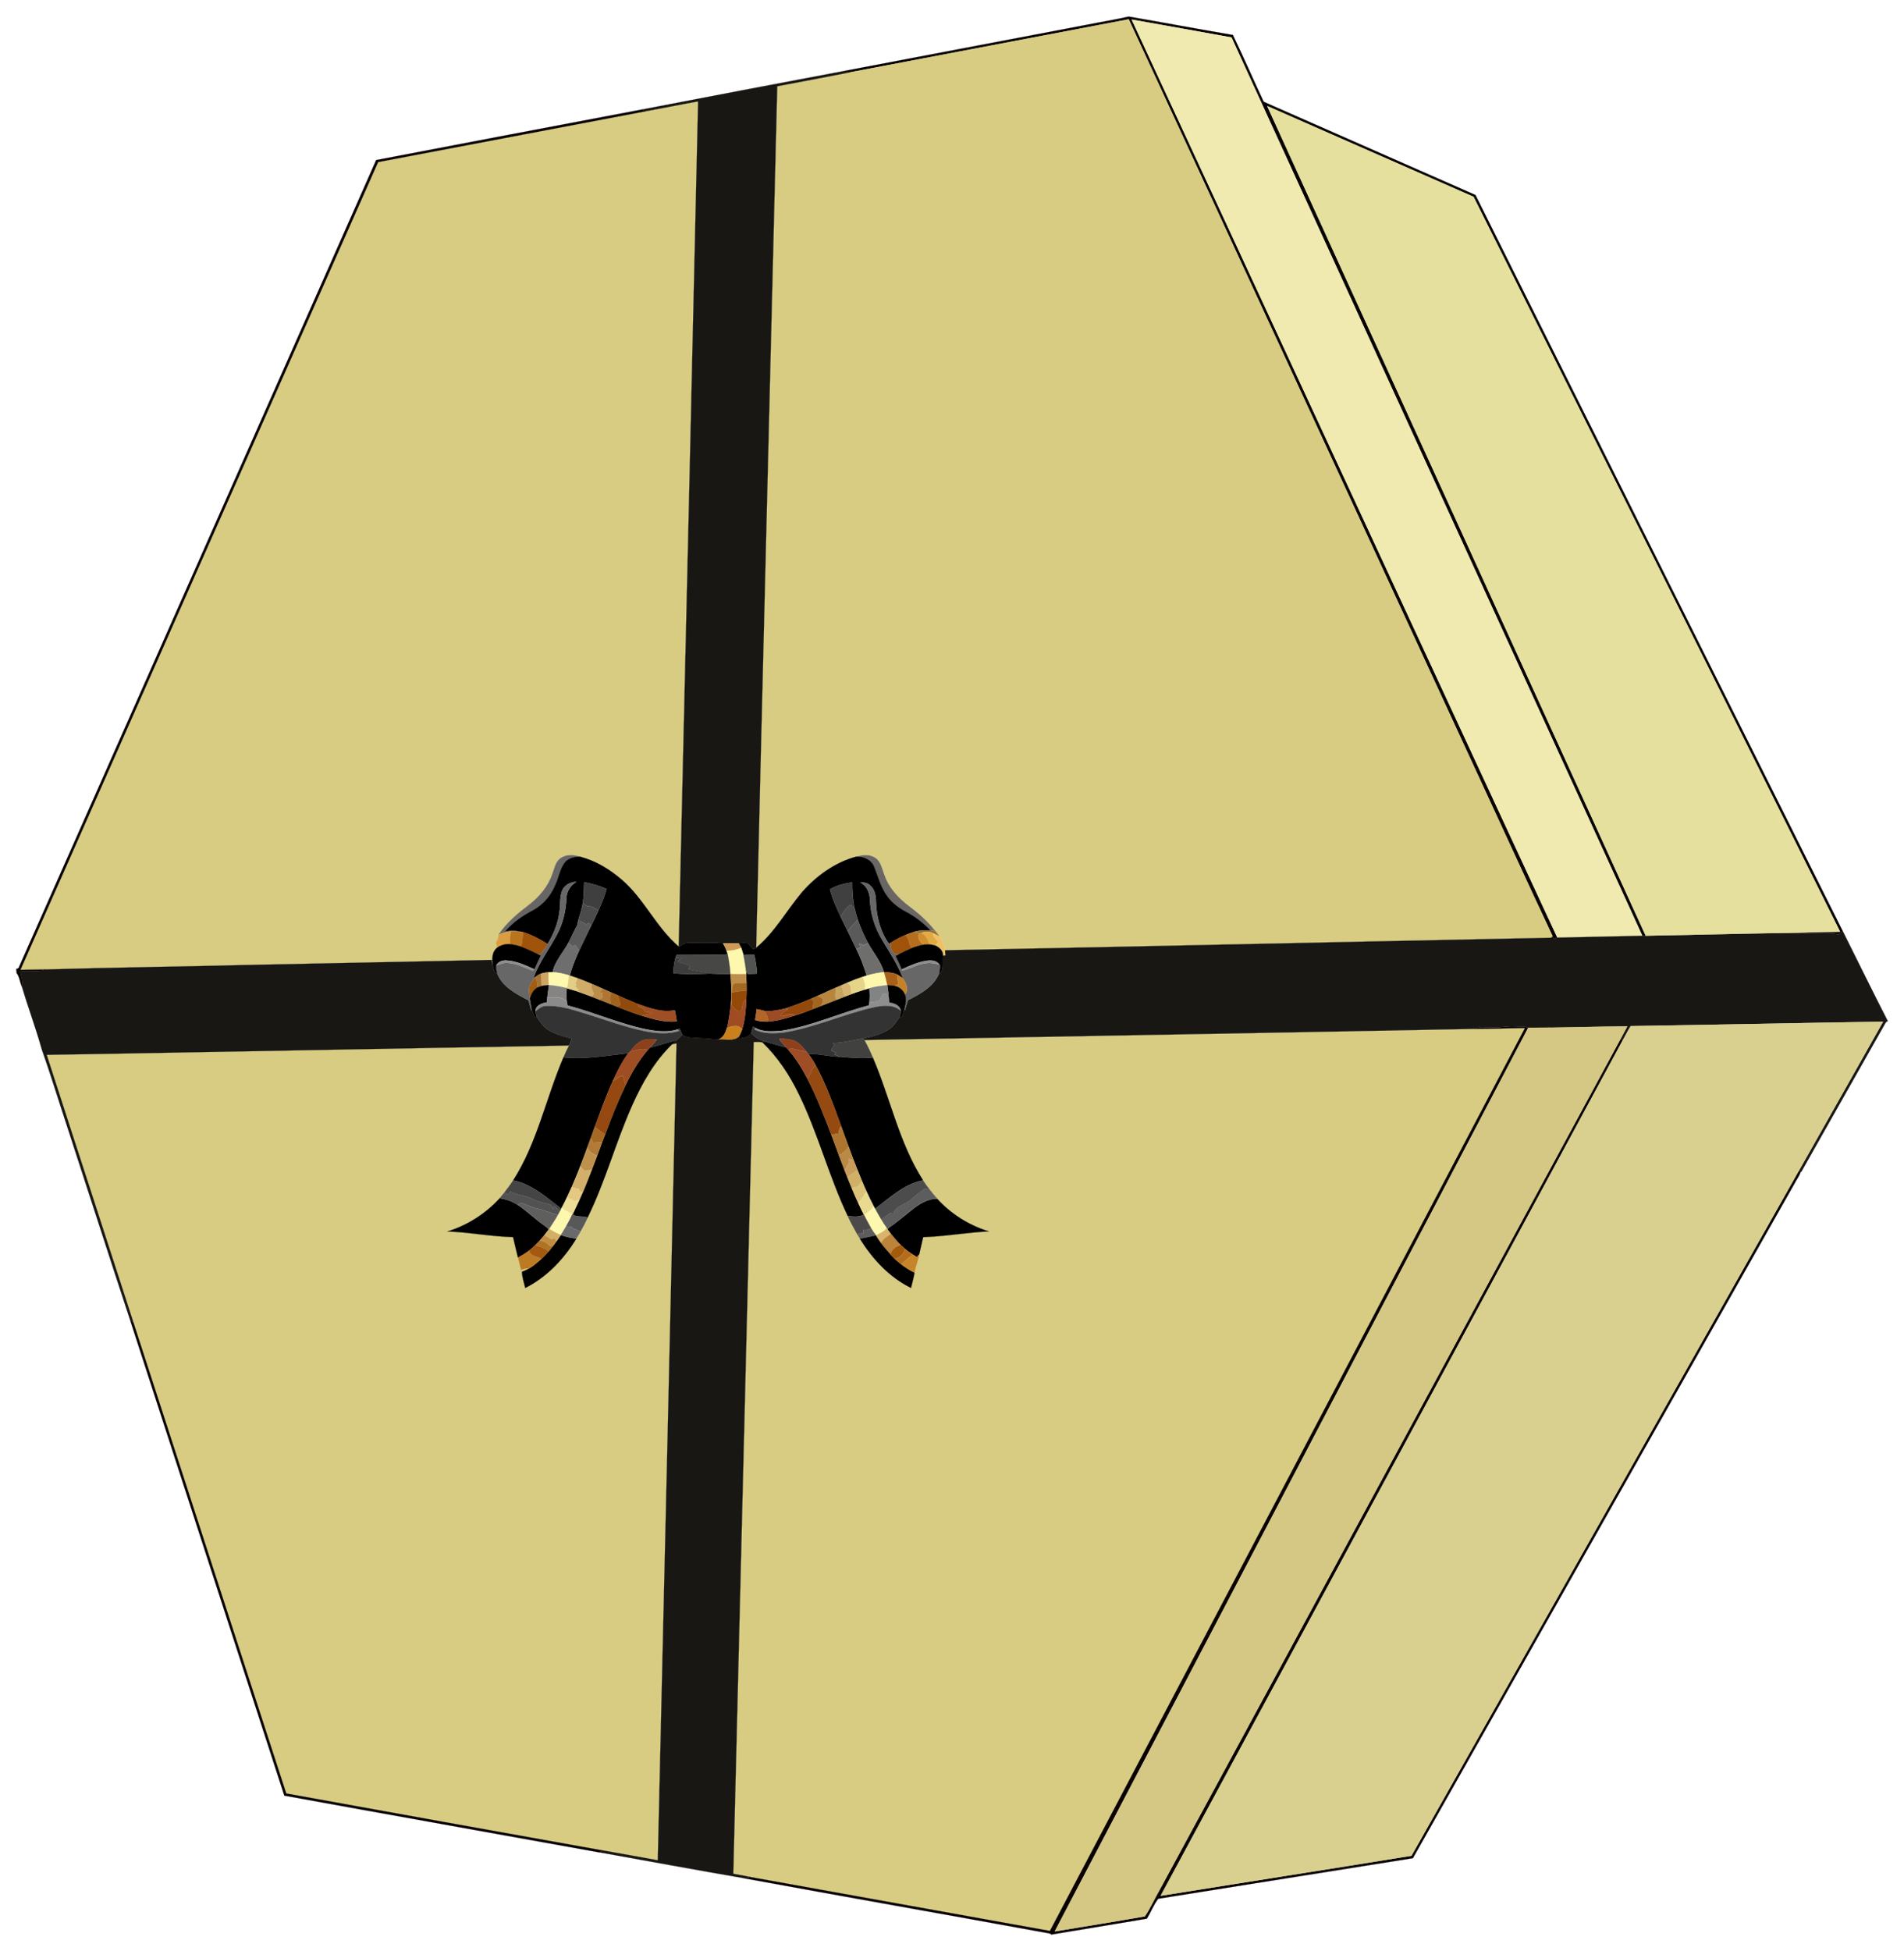 <?xml version='1.0' encoding='utf-8'?>
<svg xmlns="http://www.w3.org/2000/svg" enable-background="new 387.615 393.977 1290.939 1322.518" version="1.1" viewBox="387.615 393.977 1290.939 1322.518">
<g stroke-width=".094">
	<path d="m1125.4 410.6c9.15-1.83 18.38-3.29 27.48-5.38 23.56 4.03 47.05 8.5 70.63 12.46 7.09 14.65 13.56 29.62 20.47 44.36 0.38 1.29 1.93 1.43 2.96 2.04 47.03 20.66 94.04 41.39 141.06 62.07 83.03 166.3 165.89 332.69 249 498.95-0.92 0.76-1.83 1.53-2.71 2.31-8.81-1.89-17.88 0.38-26.67-1.21 9.19-0.27 18.39-0.54 27.6-0.66-82.76-166.1-165.63-332.14-248.54-498.17-46.67-20.43-93.25-41.07-139.91-61.53 85.51 187.48 171.11 374.92 256.64 562.39-0.57 0.01-1.7 0.04-2.27 0.06-92.8-203-185.75-405.92-278.53-608.93-22.54-4.15-45.13-8.07-67.7-12.13 96.18 207.45 192.45 414.85 288.62 622.3-0.7 0.28-1.38 0.58-2.03 0.91-0.44-0.66-0.85-1.31-1.23-1.94-17.02-36.04-33.5-72.36-50.29-108.51-79.06-170.96-157.93-342.01-237.08-512.92-63.29 12.05-126.58 24.08-189.87 36.11-1.16-0.35-2.3-0.69-3.44-1.02 55.26-10.54 110.54-21.02 165.81-31.56z" fill="#070100" stroke="#070100"/>
	<path d="m963.04 443.18c63.29-12.03 126.58-24.06 189.87-36.11 79.15 170.91 158.02 341.96 237.08 512.92 16.79 36.15 33.27 72.47 50.29 108.51-0.39 0.99-1.15 1.38-2.27 1.15-136.57 2.72-273.13 5.81-409.69 8.46-0.1-1.27 0.05-2.59-0.75-3.64-1.28-1.86-1.35-4.42-3.13-5.9-1.05-1.27-2-2.57-3-3.85-5.01-6.36-11.1-11.77-17.58-16.59-7.07-5.3-13.38-12.06-16.41-20.5-1.85-4.29-2.41-9.83-6.79-12.41-3.87-2.4-8.59-1.61-12.74-0.54-14.44 3.93-27.02 13.13-36.78 24.31-10.33 12.4-18.28 26.91-30.81 37.38 4.57-194.64 9.57-389.28 14.27-583.93 16.15-3.04 32.31-6.06 48.44-9.26z" fill="#D8CC82" stroke="#D8CC82"/>
	<path d="m826.13 469.25c11.62-2.08 23.18-4.48 34.81-6.53-4.36 190.95-8.64 381.91-13.16 572.85-15.32-13.09-23.47-32.46-38.81-45.52-8.1-6.93-17.51-12.64-27.87-15.37-4.37-1.22-9.51-1.86-13.4 0.99-3.64 2.52-4.2 7.25-5.73 11.08-2.83 8.03-8.43 14.77-15.04 20.01-7.9 6-15.84 12.4-21.29 20.82-0.3 1.95-0.74 3.87-1.86 5.55 0.34 1.03 0.69 2.07 1.05 3.12-4.04 3.12-3.76 8.6-2.96 13.12-0.39-1.57-0.72-3.17-1.02-4.74-52.97 1.05-105.92 2.29-158.89 3.28-47.87 1.2-95.78 1.81-143.64 3.18-5.62 0.19-11.24 0.12-16.85 0.27 80.85-182.5 161.59-365.05 242.52-547.52 60.73-11.45 121.42-23.09 182.14-34.59z" fill="#D8CC82" stroke="#D8CC82"/>
	<path d="m973.69 1099c137.96-2.46 275.93-4.86 413.89-7.56 11.34-0.01 22.68-0.49 34.03-0.59-107.3 204.03-214.75 407.99-322.1 612.01-67.75-12.2-135.49-24.38-203.24-36.55-3.82-0.8-7.66-1.45-11.48-2.17 4.62-187.91 9.27-375.83 13.86-563.74 1.94-0.12 3.91-0.11 5.86 0.18 10.41 10.04 18.51 22.24 24.76 35.24 13.05 26.67 20.36 55.7 33.12 82.49 1.87 4.25 4.22 8.26 6.43 12.34 0.57 0.98 1.17 1.97 1.8 2.96 8.51 13.79 19.99 26.19 34.69 33.4 0.86-3.44 1.76-6.87 2.41-10.35 0.64-4.23 2.58-8.13 3.09-12.37 0.82-3.93 1.86-7.81 2.71-11.73 14.93-0.44 29.66-3.21 44.58-3.89-13.37-4.1-25.65-11.73-35.05-22.1-2.02-2.27-3.9-4.64-5.75-7.03-1.36-1.76-2.62-3.57-3.82-5.41-16.33-25.51-22.2-55.73-34.06-83.26-1.68-4.07-3.6-8.03-5.73-11.87z" fill="#D8CC82" stroke="#D8CC82"/>
	<path d="m843.3 1101.8c0.75-0.15 2.25-0.44 3-0.58-4.15 184.57-8.39 369.14-12.68 553.71-12.41-2.24-24.81-4.53-37.23-6.69-71.57-12.84-143.15-25.64-214.69-38.64-34.53-106.53-69.18-213.02-103.71-319.55-19.47-60.39-39.23-120.68-58.69-181.07 118.03-1.99 236.05-4.35 354.08-6.31-1.39 2.59-2.64 5.27-3.75 8.01-11.85 27.58-17.73 57.85-34.11 83.38-1.89 2.81-3.86 5.56-5.96 8.22-1.02 1.28-2.06 2.56-3.12 3.83-9.63 10.48-21.98 18.4-35.6 22.54 14.93 0.49 29.67 3.48 44.62 3.82 1.13 4.64 2.15 9.31 3.33 13.95 0.7 2.77 1.41 5.54 2.1 8.33 1.77-0.58 3.59-1.1 5.48-1.02-1.54 0.92-3.19 1.65-4.87 2.26 0.06 3.76 1.4 7.35 2.24 10.99 14.64-7.35 26.24-19.64 34.68-33.51 0.91-1.48 1.8-2.96 2.65-4.46 1.75-3.21 3.6-6.36 4.98-9.75 12.05-24.52 19.07-51.12 30.2-76.03 6.73-15.11 15.08-29.84 27.05-41.43z" fill="#D8CC82" stroke="#D8CC82"/>
	<path d="m1154.9 407.23c22.57 4.06 45.16 7.98 67.7 12.13 92.78 203.01 185.73 405.93 278.53 608.93-19.2 0.47-38.41 0.75-57.61 1.24-96.17-207.45-192.44-414.85-288.62-622.3z" fill="#F0EAB0" stroke="#F0EAB0"/>
	<path d="m822.7 468.24c45.6-8.83 91.25-17.47 136.9-26.08 1.14 0.33 2.28 0.67 3.44 1.02-16.13 3.2-32.29 6.22-48.44 9.26-4.7 194.65-9.7 389.29-14.27 583.93-0.71 0.33-1.41 0.67-2.1 1.01-1.18-1.37-2.27-2.8-3.62-3.98-2-0.59-4.11-0.06-6.14-0.04-3.55 0-7.1 0.01-10.64-0.01-7.97-0.63-15.97-0.49-23.94-0.21-2.3-0.08-4.07 1.53-5.98 2.54l-0.13-0.11c4.52-190.94 8.8-381.9 13.16-572.85-11.63 2.05-23.19 4.45-34.81 6.53-1.15-0.35-2.3-0.69-3.43-1.01z" fill="#181713" stroke="#181713"/>
	<path d="m1634.3 1027.4c0.88-0.78 1.79-1.55 2.71-2.31 10.18 20.34 20.19 40.76 30.55 61.02-1.58 0.55-2.04 2.27-2.85 3.54-18.6 32.9-37.22 65.8-55.84 98.69l-0.36-0.06-1.44-0.33c19.05-33.84 38.3-67.58 57.33-101.44-57.05 0.89-114.1 2.12-171.15 3-1.84 2.99-3.41 6.14-5.14 9.2-0.53 0.05-1.59 0.15-2.12 0.2 1.63-3.09 3.29-6.17 4.95-9.24-22.39 0.16-44.78 1.03-67.16 0.97-2.57-1.36-5.49-0.73-8.24-0.99-5.56-0.53-11.04 1.15-16.6 0.64-3.78 0.26-7.96-1-11.36 1.09-137.96 2.7-275.93 5.1-413.89 7.56-0.21-0.28-0.62-0.85-0.83-1.13 6.14-1.26 12.44-2.76 17.72-6.29 2.99-1.98 4.77-5.17 6.83-8 2.98 0.18 2.4-3.72 3.43-5.61l0.24 0.94c0.74-2.3 1.41-4.61 2.11-6.91 8.53-4.33 17.92-9.32 21.39-18.88l0.83 0.81c2.27-3.68 1.08-8.21 1.53-12.29l1.59-0.08c-0.05-0.85-0.16-2.55-0.21-3.4 136.56-2.65 273.12-5.74 409.69-8.46 1.12 0.23 1.88-0.16 2.27-1.15 0.38 0.63 0.79 1.28 1.23 1.94 0.65-0.33 1.33-0.63 2.03-0.91 19.2-0.49 38.41-0.77 57.61-1.24 0.57-0.02 1.7-0.05 2.27-0.06 34.73-0.6 69.47-1.61 104.21-2.03 8.79 1.59 17.86-0.68 26.67 1.21z" fill="#181713" stroke="#181713"/>
	<path d="m561.96 1047.9c52.97-0.99 105.92-2.23 158.89-3.28 0.3 1.57 0.63 3.17 1.02 4.74 0.59 1.32 0.54 4.61 2.72 4.03 3.51 9.53 13.04 14.31 21.47 18.71 0.56 2.31 1.12 4.62 1.77 6.92l0.28-1.16c0.77 2.03 1.11 4.31 2.5 6.06l0.86-0.8c2.22 3.18 4.26 6.72 7.65 8.81 4.91 3.18 10.68 4.45 16.2 6.1-0.57 1.57-1.17 3.15-1.94 4.65-118.03 1.96-236.05 4.32-354.08 6.31 19.46 60.39 39.22 120.68 58.69 181.07-0.46-0.07-1.37-0.22-1.82-0.29-14.58-44.19-28.77-88.52-43.21-132.77-5.73-17.3-11.02-34.77-17.09-51.94-3.97-14.31-9.27-28.26-13.43-42.49 1.06-3.48-0.56-6.83-1.16-10.22 5.64-1.16 11.57 0.84 17.04-1.27 47.86-1.37 95.77-1.98 143.64-3.18z" fill="#181713" stroke="#181713"/>
	<path d="m888.93 1097.9c2.93-0.54 6.35-0.86 8-3.72 2.47 2.86 5.74 4.76 9.37 5.77-0.45 0.14-1.34 0.41-1.79 0.55-1.95-0.29-3.92-0.3-5.86-0.18-4.59 187.91-9.24 375.83-13.86 563.74 3.82 0.72 7.66 1.37 11.48 2.17-1.43 0.24-2.85 0.54-4.25 0.84-32.79-5.63-65.55-11.71-98.31-17.58 0.67-0.32 2.01-0.95 2.68-1.26 12.42 2.16 24.82 4.45 37.23 6.69 4.29-184.57 8.53-369.14 12.68-553.71-0.75 0.14-2.25 0.43-3 0.58 0.99-0.94 2-1.85 3.02-2.75 1.33-1.17 2.59-2.41 3.85-3.64 3.21 2.17 7.21 1.87 10.91 2.18 4.61 0.14 9.19 0.77 13.8 0.9 4.6-0.6 10.51 1.62 13.97-2.35 0.02 0.44 0.06 1.32 0.08 1.77z" fill="#181713" stroke="#181713"/>
	<path d="m1246.8 465.84c46.66 20.46 93.24 41.1 139.91 61.53 82.91 166.03 165.78 332.07 248.54 498.17-9.21 0.12-18.41 0.39-27.6 0.66-34.74 0.42-69.48 1.43-104.21 2.03-85.53-187.47-171.13-374.91-256.64-562.39z" fill="#E5E09E" stroke="#E5E09E"/>
	<path d="m642.67 502.48c60-11.49 120.01-22.91 180.03-34.24 1.13 0.32 2.28 0.66 3.43 1.01-60.72 11.5-121.41 23.14-182.14 34.59-80.93 182.47-161.67 365.02-242.52 547.52 5.61-0.15 11.23-0.08 16.85-0.27-5.47 2.11-11.4 0.11-17.04 1.27 0.6 3.39 2.22 6.74 1.16 10.22-1.43-2.94-1.52-6.56-3.61-9.11 0.04-0.93-0.05-1.82-0.23-2.69 1.18-0.13 1.91-0.8 2.19-2.01 80.59-182.11 161.3-364.17 241.88-546.29z" fill="#080100" stroke="#080100"/>
	<path d="m1398.9 1090.3c5.56 0.51 11.04-1.17 16.6-0.64 2.75 0.26 5.67-0.37 8.24 0.99-107.06 204.14-214.01 408.34-321.02 612.51 20.36-3.37 40.76-6.61 61.07-10.19 3.85-5.65 6.6-12.06 10.06-17.98 104.03-192.03 208.1-384.03 312.1-576.07 0.53-0.05 1.59-0.15 2.12-0.2-104.5 193.43-209.05 386.84-313.51 580.28 56.68-9.08 113.39-17.93 170.05-27.13 87.39-154.68 175.01-309.23 262.42-463.91l1.44 0.33c-0.77 2.83-2.9 5.34-4.21 8.05-86.22 152.39-172.45 304.77-258.68 457.15-57.56 9.15-115.12 18.28-172.67 27.49-3.1 4.07-5.04 9.08-7.7 13.52-21.56 3.64-43.14 7.13-64.7 10.75-0.28-0.18-0.85-0.54-1.13-0.71-69.11-12.6-138.3-24.79-207.4-37.44 1.4-0.3 2.82-0.6 4.25-0.84 67.75 12.17 135.49 24.35 203.24 36.55 107.35-204.02 214.8-407.98 322.1-612.01-11.35 0.1-22.69 0.58-34.03 0.59 3.4-2.09 7.58-0.83 11.36-1.09z" fill="#080100" stroke="#080100"/>
	<path d="m476.17 1289.8c0.45 0.07 1.36 0.22 1.82 0.29 34.53 106.53 69.18 213.02 103.71 319.55 71.54 13 143.12 25.8 214.69 38.64-0.67 0.31-2.01 0.94-2.68 1.26-71.1-12.88-142.25-25.47-213.32-38.45-34.67-107.12-69.58-214.16-104.22-321.29z" fill="#080100" stroke="#080100"/>
	<path d="m767.7 975.67c3.89-2.85 9.03-2.21 13.4-0.99-4.04-0.16-8.54 0.93-10.96 4.45-3.06 4.43-3.74 9.98-6.1 14.77-2.94 7.17-8.21 13.36-15.05 17.06-7.03 3.64-13.63 8.25-18.85 14.25 4.06-0.73 8.23-0.58 12.2 0.59-2.76-0.34-5.52-0.57-8.29-0.54-2.92 0.26-5.77 1.05-8.41 2.32 5.45-8.42 13.39-14.82 21.29-20.82 6.61-5.24 12.21-11.98 15.04-20.01 1.53-3.83 2.09-8.56 5.73-11.08z" fill="#686665" stroke="#686665"/>
	<path d="m967.92 974.68c4.15-1.07 8.87-1.86 12.74 0.54 4.38 2.58 4.94 8.12 6.79 12.41 3.03 8.44 9.34 15.2 16.41 20.5 6.48 4.82 12.57 10.23 17.58 16.59-0.7 0.03-2.1 0.07-2.8 0.09-4.68-4.9-10.02-9.23-16.02-12.42-5.12-2.64-9.95-6.1-13.33-10.82-4.45-5.91-6.24-13.2-8.92-19.96-1.91-4.94-7.39-7.37-12.45-6.93z" fill="#696663" stroke="#696663"/>
	<path d="m770.14 979.13c2.42-3.52 6.92-4.61 10.96-4.45 10.36 2.73 19.77 8.44 27.87 15.37 15.34 13.06 23.49 32.43 38.81 45.52l0.13 0.11c1.91-1.01 3.68-2.62 5.98-2.54 7.97-0.28 15.97-0.42 23.94 0.21 0.93 1.6 1.81 3.27 2.44 5.05 0.16 0.49 0.49 1.48 0.65 1.97-1.4 1.14-3.32 0.67-4.96 0.82-9.9-0.03-19.81 0.07-29.71 0.13-0.18 0.55-0.55 1.66-0.73 2.21-0.93 3.34-1.21 6.8-1.41 10.26 8.38 0.57 16.81 0.44 25.21 0.09 4.5 0.33 9.02 0.18 13.54 0.28 0.67 6.81 0.81 13.66 0.35 20.49-0.78 5.4-1.25 10.86-2.71 16.14-0.93 3.08-2.41 6.44-5.62 7.72-4.61-0.13-9.19-0.76-13.8-0.9-3.7-0.31-7.7-0.01-10.91-2.18-0.56-1.42-1.12-2.81-1.67-4.19-0.32 0.1-0.95 0.29-1.26 0.39-6.99 2.38-14.59 1.33-21.68-0.02-18.15-3.79-35.19-11.41-53.08-16.12-0.14-0.61-0.42-1.83-0.56-2.44-0.3-3.07-0.21-6.14-0.08-9.2 2.02 0.56 4.05 1.14 6.08 1.75 3.68 1.34 7.41 2.53 11.06 3.98 1.65 0.65 3.29 1.3 4.96 1.97 2.57 1.04 5.17 2.03 7.77 3.04 1.47 0.57 2.94 1.19 4.42 1.82 5.6 2.14 11.19 4.37 16.94 6.14 7.56 2.29 15.41 4.62 23.41 3.79-0.37-2.56-0.81-5.08-1.33-7.59-8.67 1.78-17.24-1.44-25.29-4.3-4.48-1.94-9.04-3.71-13.44-5.82-1.46-0.66-2.93-1.29-4.39-1.9-1.94-0.85-3.86-1.72-5.78-2.57-2.49-1.12-4.96-2.26-7.48-3.29-3.2-1.3-6.35-2.68-9.6-3.81-1.76-0.61-3.51-1.2-5.26-1.76 1.55-5.87 3.86-11.5 6.38-17.01 2.83-5.72 5.41-11.56 8.33-17.23 1.7-3.23 3.16-6.59 4.72-9.89 2.16-4.76 4.23-9.6 5.52-14.67-4.89-2.06-9.96-3.72-15.21-4.51-0.25 4.63-0.06 9.3-0.93 13.89-0.5 4.13-2.01 8.03-3.07 12.03-0.32 1.23-0.43 2.54-0.87 3.75-2.29 3.56-3.68 7.58-5.72 11.27-3.54 6.72-9.17 12.41-10.78 20.06-0.68 0.01-2.02 0.04-2.7 0.06-1.81 0.06-3.59 0.41-5.31 0.96-1.33 0.52-2.51 1.31-3.64 2.17l-1.28 0.53c3.87-10.53 10.68-19.56 15.97-29.36 4.03-7.56 5.97-16.04 6.35-24.56 0.12-4.65 2.77-8.73 6.73-11.05-3.99 0.05-8.06 2.13-9.66 5.93-1.76 4.57-1 9.59-1.82 14.35-0.9 7.82-4 15.19-8.04 21.88-5.17-3.35-10.68-6.2-16.54-8.1-3.97-1.17-8.14-1.32-12.2-0.59 5.22-6 11.82-10.61 18.85-14.25 6.84-3.7 12.11-9.89 15.05-17.06 2.36-4.79 3.04-10.34 6.1-14.77z" stroke="#000"/>
	<path d="m931.14 998.99c9.76-11.18 22.34-20.38 36.78-24.31 5.06-0.44 10.54 1.99 12.45 6.93 2.68 6.76 4.47 14.05 8.92 19.96 3.38 4.72 8.21 8.18 13.33 10.82 6 3.19 11.34 7.52 16.02 12.42-3.67 0-7.43-0.49-10.98 0.72-2.1 0.63-4.15 1.39-6.17 2.22-3.48 1.5-6.85 3.27-10.03 5.33-0.28 0.17-0.84 0.51-1.12 0.68-5.91-8.31-8.58-18.67-8.8-28.79-0.09-3.84-0.78-8.06-3.82-10.71-1.79-1.89-4.46-2.21-6.9-2.17 4.48 2.18 6.54 7.07 6.65 11.85 0.31 9.63 3.39 19 8.34 27.24 5.11 8.45 10.61 16.76 14.08 26.07-1.32-0.99-2.7-1.92-4.1-2.75-2.73-1.33-5.83-1.36-8.78-1.63-2.22-7.25-7.15-13.05-10.81-19.54-2.72-5.13-5.14-10.43-6.99-15.93-0.76-2.41-1.39-4.86-2.06-7.28-1.37-5.94-1.75-12.03-1.7-18.11-5.24 0.82-10.5 2.05-15.12 4.73 1.59 6.52 4.51 12.62 7.29 18.71 1.54 3.2 3.13 6.38 4.71 9.57 2 4.05 3.9 8.17 5.9 12.23 2.83 5.8 5.17 11.83 7 18.02-0.64 0.2-1.92 0.6-2.56 0.81-3.6 1.19-7.12 2.6-10.61 4.04-1.38 0.55-2.74 1.14-4.08 1.74-1.31 0.55-2.61 1.12-3.91 1.7-4.16 1.73-8.19 3.79-12.34 5.54-1.36 0.59-2.71 1.17-4.05 1.77-5.81 2.51-11.69 4.83-17.73 6.74-4.51 1.03-9.12 2-13.77 1.66-1.85-0.46-3.68-0.93-5.54-1.26-0.26 2.45-0.63 4.9-1.07 7.35 2.74 0.98 5.68 1.16 8.59 1.1 6.36-0.4 12.49-2.26 18.52-4.23 4.13-1.12 8.1-2.78 12.11-4.29 1.79-0.72 3.62-1.42 5.43-2.12 3.54-1.43 7.12-2.76 10.67-4.19 1.79-0.74 3.6-1.44 5.42-2.14 1.5-0.59 3.01-1.16 4.54-1.71 2.92-1.07 5.87-2.04 8.84-2.97 0.85-0.25 2.53-0.77 3.38-1.03 0.24 3.19 0.37 6.41 0.03 9.62-0.11 0.52-0.34 1.57-0.45 2.09-19.73 5.12-38.45 13.96-58.69 17.09-6.11 0.5-12.81 1.23-18.35-1.99-0.34-0.19-1.04-0.58-1.38-0.77-0.43 1.45-0.84 2.93-1.3 4.39-1.65 2.86-5.07 3.18-8 3.72-0.02-0.45-0.06-1.33-0.08-1.77 0.62-1.42 1.27-2.83 1.9-4.23 2.03-6.57 2.55-13.53 2.86-20.36 0.07-2.1 0.17-4.18 0.2-6.25 0-1.72-0.02-3.4-0.07-5.09-0.09-2.02-0.12-4.03-0.2-6.03-0.11-1.52-0.26-3.02-0.44-4.51 0.35 1.46 0.76 2.9 1.19 4.38 2.2 0.07 4.41 0.03 6.62-0.13-0.3-4.29-0.85-8.58-1.92-12.74-2.44-0.05-4.87 0.01-7.29 0.22-0.44-1.67-0.96-3.31-1.54-4.9-0.55-1.08-1.11-2.13-1.69-3.16 2.03-0.02 4.14-0.55 6.14 0.04 1.35 1.18 2.44 2.61 3.62 3.98 0.69-0.34 1.39-0.68 2.1-1.01 12.53-10.47 20.48-24.98 30.81-37.38z" stroke="#000"/>
	<path d="m769.63 1110.7c14.69 1.47 29.41-1.18 43.98-2.84-4.31 5.89-7.6 12.46-10.59 19.1-4.6 10.07-8.28 20.52-12.14 30.89-0.9 2.52-1.8 5.05-2.71 7.58-0.77 2.02-1.54 4.05-2.26 6.1-1.49 4.33-3.24 8.56-4.85 12.85-1.74 4.87-3.91 9.56-5.87 14.34-1 2.29-2.08 4.55-3.14 6.82-1.14 2.45-2.34 4.88-3.65 7.26l-0.26 0.48c-10.01-7.65-19.85-16.7-32.62-19.2 16.38-25.53 22.26-55.8 34.11-83.38z" stroke="#000"/>
	<path d="m935.6 1108.3c7.22-0.13 14.44 1.95 21.73 2.01 7.34 0.59 14.74 1.37 22.09 0.48 11.86 27.53 17.73 57.75 34.06 83.26-12.84 2.39-22.5 11.76-32.58 19.3-0.21-0.4-0.62-1.19-0.82-1.58-1.73-3.38-3.44-6.76-4.95-10.22-1.05-2.31-2.1-4.61-3.03-6.95-1.05-2.59-2.14-5.15-3.15-7.73-0.91-2.28-1.8-4.55-2.67-6.83-1.08-2.87-2.16-5.74-3.2-8.61-1.66-4.71-3.53-9.34-5.1-14.06-5.26-14.13-10.22-28.47-17.52-41.71-1.43-2.58-3.02-5.08-4.86-7.36z" stroke="#000"/>
	<path d="m690.84 1228.7c13.62-4.14 25.97-12.06 35.6-22.54 4.33 0.7 8.55 2.11 12.22 4.57 6.27 4.14 11.6 9.51 17.79 13.77 1.17 0.81 2.37 1.67 3.16 2.93-1.02 1.35-2.03 2.71-3.09 4.04-0.98 1.18-1.98 2.34-3 3.5-0.99 1.07-2.03 2.1-3.07 3.14-1.37 1.28-2.8 2.49-4.24 3.69-2.3 1.82-4.86 3.26-7.42 4.67-1.18-4.64-2.2-9.31-3.33-13.95-14.95-0.34-29.69-3.33-44.62-3.82z" stroke="#000"/>
	<path d="m1006 1214c4.9-3.9 10.57-7.59 17.08-7.44 9.4 10.37 21.68 18 35.05 22.1-14.92 0.68-29.65 3.45-44.58 3.89-0.85 3.92-1.89 7.8-2.71 11.73-0.59 0.54-1.1 1.17-1.52 1.86-0.6-0.39-1.8-1.17-2.4-1.56-2-1.24-3.95-2.57-5.71-4.12-0.99-0.84-1.95-1.68-2.88-2.52-2.48-2.29-4.5-5-6.65-7.56-0.53-0.71-1.6-2.14-2.13-2.85 0.08-0.27 0.25-0.82 0.34-1.09 5.62-3.82 10.79-8.23 16.11-12.44z" stroke="#000"/>
	<path d="m768.74 997.67c1.6-3.8 5.67-5.88 9.66-5.93-3.96 2.32-6.61 6.4-6.73 11.05-0.38 8.52-2.32 17-6.35 24.56-5.29 9.8-12.1 18.83-15.97 29.36l1.28-0.53-0.11 0.13c-1.47 2.06-3.06 4.1-4.01 6.47-0.62 2.57-0.06 5.23 0.42 7.79 0.31 2.44 0.67 4.87 1.18 7.3l-0.28 1.16c-0.65-2.3-1.21-4.61-1.77-6.92-8.43-4.4-17.96-9.18-21.47-18.71-0.51-1.65-0.72-3.35-0.49-5.04 2.61-0.6 5.05-2.2 7.83-1.73 6.03 0.4 11.44 3.28 17 5.39 0.26-0.26 0.78-0.78 1.04-1.03 1.41-3.05 2.69-6.15 4.2-9.14-0.73-0.43-1.46-0.84-2.18-1.23 0.52-0.01 1.57-0.05 2.09-0.07 1.88-2 3.46-4.26 4.8-6.65 4.04-6.69 7.14-14.06 8.04-21.88 0.82-4.76 0.06-9.78 1.82-14.35z" fill="#676767" stroke="#676767"/>
	<path d="m970.82 992.09c2.44-0.04 5.11 0.28 6.9 2.17 3.04 2.65 3.73 6.87 3.82 10.71 0.22 10.12 2.89 20.48 8.8 28.79 0.28-0.17 0.84-0.51 1.12-0.68-0.74 3.78 2.1 9.2 6.55 7.12-1.08 0.55-2.14 1.14-3.18 1.76 1.5 2.97 2.93 5.97 4.18 9.07l0.41 0.93c6.18-1.75 11.97-5.23 18.56-5.31 2.25 0.12 4.46 0.67 6.67 1.19l0.44 0.44c-0.04 1.6-0.26 3.19-0.51 4.79-3.47 9.56-12.86 14.55-21.39 18.88-0.7 2.3-1.37 4.61-2.11 6.91l-0.24-0.94c0.76-3.22 1.71-6.74 0.31-9.92 2.94-3.33 0.71-7.59-1.26-10.75-3.47-9.31-8.97-17.62-14.08-26.07-4.95-8.24-8.03-17.61-8.34-27.24-0.11-4.78-2.17-9.67-6.65-11.85z" fill="#676767" stroke="#676767"/>
	<path d="m783.65 991.99c5.25 0.79 10.32 2.45 15.21 4.51-1.29 5.07-3.36 9.91-5.52 14.67-2.02-1.07-3.83-2.91-6.23-2.87-1.89 0.23-3.1-1.36-4.39-2.42 0.87-4.59 0.68-9.26 0.93-13.89z" fill="#3F3F3F" stroke="#3F3F3F"/>
	<path d="m950.33 996.74c4.62-2.68 9.88-3.91 15.12-4.73-0.05 6.08 0.33 12.17 1.7 18.11-0.88-0.98-1.78-1.92-2.66-2.85-3.33 1.7-5.19 5-6.87 8.18-2.78-6.09-5.7-12.19-7.29-18.71z" fill="#404040" stroke="#404040"/>
	<path d="m782.72 1005.9c1.29 1.06 2.5 2.65 4.39 2.42 2.4-0.04 4.21 1.8 6.23 2.87-1.56 3.3-3.02 6.66-4.72 9.89-0.66-0.5-1.3-1-1.94-1.48-0.38 0.25-1.15 0.76-1.53 1.01-1.71-1.16-3.52-2.13-5.5-2.68 1.06-4 2.57-7.9 3.07-12.03z" fill="#4B4B4B" stroke="#4B4B4B"/>
	<path d="m957.62 1015.4c1.68-3.18 3.54-6.48 6.87-8.18 0.88 0.93 1.78 1.87 2.66 2.85 0.67 2.42 1.3 4.87 2.06 7.28-2.35 2.49-4.65 5.02-6.88 7.62-1.58-3.19-3.17-6.37-4.71-9.57z" fill="#4E4E4E" stroke="#4E4E4E"/>
	<path d="m779.65 1017.9c1.98 0.55 3.79 1.52 5.5 2.68 0.38-0.25 1.15-0.76 1.53-1.01 0.64 0.48 1.28 0.98 1.94 1.48-2.92 5.67-5.5 11.51-8.33 17.23-0.88-1.26-1.76-2.5-2.63-3.73-0.7 0.31-1.39 0.63-2.06 0.96-0.86-0.87-1.7-1.74-2.54-2.59 2.04-3.69 3.43-7.71 5.72-11.27 0.44-1.21 0.55-2.52 0.87-3.75z" fill="#5B5B5B" stroke="#5B5B5B"/>
	<path d="m962.33 1025c2.23-2.6 4.53-5.13 6.88-7.62 1.85 5.5 4.27 10.8 6.99 15.93-1.16 0.42-2.31 0.86-3.45 1.34-0.84-0.46-1.65-0.9-2.46-1.32 0.15 0.97 0.32 1.97 0.5 2.97-0.87 0.3-1.72 0.61-2.56 0.93-2-4.06-3.9-8.18-5.9-12.23z" fill="#5A5A5A" stroke="#5A5A5A"/>
	<path d="m1007.7 1025.5c3.55-1.21 7.31-0.72 10.98-0.72 0.7-0.02 2.1-0.06 2.8-0.09 1 1.28 1.95 2.58 3 3.85-1.38-0.63-2.76-1.35-4.09-2-2.57-1.17-5.41-1.51-7.96-0.13-0.48 0.03-1.45 0.11-1.93 0.14-0.96-0.35-1.89-0.7-2.8-1.05z" fill="#91713B" stroke="#91713B"/>
	<path d="m725.64 1027.6c2.64-1.27 5.49-2.06 8.41-2.32-0.52 2.87-0.7 5.79-0.72 8.72-3.03-0.3-5.98 0.66-8.5 2.27-0.36-1.05-0.71-2.09-1.05-3.12 1.12-1.68 1.56-3.6 1.86-5.55z" fill="#DA9E40" stroke="#DA9E40"/>
	<path d="m734.05 1025.3c2.77-0.03 5.53 0.2 8.29 0.54-0.27 3.32-0.69 6.64-1.18 9.94-2.53-0.91-5.19-1.39-7.83-1.76 0.02-2.93 0.2-5.85 0.72-8.72z" fill="#B9741E" stroke="#B9741E"/>
	<path d="m742.34 1025.8c5.86 1.9 11.37 4.75 16.54 8.1-1.34 2.39-2.92 4.65-4.8 6.65-0.52 0.02-1.57 0.06-2.09 0.07-3.55-1.77-7.16-3.4-10.83-4.88 0.49-3.3 0.91-6.62 1.18-9.94z" fill="#A0530B" stroke="#A0530B"/>
	<path d="m1001.5 1027.8c2.02-0.83 4.07-1.59 6.17-2.22 0.91 0.35 1.84 0.7 2.8 1.05-0.85 3.19 0.87 6.01 3.55 7.66-2.89 0.5-5.73 1.3-8.42 2.43-1.84-2.8-1.47-6.54-4.1-8.92z" fill="#B56E1E" stroke="#B56E1E"/>
	<path d="m1012.4 1026.4c2.55-1.38 5.39-1.04 7.96 0.13-0.27 2.53 2.02 4.05 3.46 5.78-0.62 0.85-1.23 1.7-1.83 2.58-1.51-0.49-3.06-0.78-4.62-0.91-0.21-3.16-2.18-6.11-4.97-7.58z" fill="#E3AA44" stroke="#E3AA44"/>
	<path d="m1010.5 1026.6c0.48-0.03 1.45-0.11 1.93-0.14 2.79 1.47 4.76 4.42 4.97 7.58-0.84 0.06-2.52 0.17-3.35 0.22-2.68-1.65-4.4-4.47-3.55-7.66z" fill="#CF8E2D" stroke="#CF8E2D"/>
	<path d="m1023.8 1032.4c-1.44-1.73-3.73-3.25-3.46-5.78 1.33 0.65 2.71 1.37 4.09 2 1.78 1.48 1.85 4.04 3.13 5.9 0.8 1.05 0.65 2.37 0.75 3.64 0.05 0.85 0.16 2.55 0.21 3.4l-1.59 0.08c0.19-3.14-2.42-5.38-4.96-6.66 0.6-0.88 1.21-1.73 1.83-2.58z" fill="#EDC165" stroke="#EDC165"/>
	<path d="m991.46 1033.1c3.18-2.06 6.55-3.83 10.03-5.33 2.63 2.38 2.26 6.12 4.1 8.92-2.58 1.06-5.08 2.3-7.58 3.53-4.45 2.08-7.29-3.34-6.55-7.12z" fill="#A0530A" stroke="#A0530A"/>
	<path d="m773.06 1032.9c0.84 0.85 1.68 1.72 2.54 2.59 0.67-0.33 1.36-0.65 2.06-0.96 0.87 1.23 1.75 2.47 2.63 3.73-2.52 5.51-4.83 11.14-6.38 17.01l-0.51-0.16c-3.62-1.09-7.34-1.93-11.12-2.15 1.61-7.65 7.24-13.34 10.78-20.06z" fill="#6D6E6D" stroke="#6D6E6D"/>
	<path d="m877.83 1033.4c3.54 0.02 7.09 0.01 10.64 0.01 0.58 1.03 1.14 2.08 1.69 3.16-3.15 1.23-6.49 2.09-9.89 1.88-0.63-1.78-1.51-3.45-2.44-5.05z" fill="#CF9B54" stroke="#CF9B54"/>
	<path d="m970.29 1033.4c0.81 0.42 1.62 0.86 2.46 1.32 1.14-0.48 2.29-0.92 3.45-1.34 3.66 6.49 8.59 12.29 10.81 19.54-3.99 0.49-7.95 1.18-11.78 2.4-1.83-6.19-4.17-12.22-7-18.02 0.84-0.32 1.69-0.63 2.56-0.93-0.18-1-0.35-2-0.5-2.97z" fill="#6E6F6D" stroke="#6E6F6D"/>
	<path d="m724.83 1036.2c2.52-1.61 5.47-2.57 8.5-2.27 2.64 0.37 5.3 0.85 7.83 1.76 3.67 1.48 7.28 3.11 10.83 4.88 0.72 0.39 1.45 0.8 2.18 1.23-1.51 2.99-2.79 6.09-4.2 9.14-6.05-2.69-12.24-5.61-18.95-5.99-2.72-0.22-5.61 0.82-6.92 3.36-0.23 1.69-0.02 3.39 0.49 5.04-2.18 0.58-2.13-2.71-2.72-4.03-0.8-4.52-1.08-10 2.96-13.12z" fill="#010000" stroke="#010000"/>
	<path d="m1005.6 1036.7c2.69-1.13 5.53-1.93 8.42-2.43 0.83-0.05 2.51-0.16 3.35-0.22 1.56 0.13 3.11 0.42 4.62 0.91 2.54 1.28 5.15 3.52 4.96 6.66-0.45 4.08 0.74 8.61-1.53 12.29l-0.83-0.81c0.25-1.6 0.47-3.19 0.51-4.79l-0.44-0.44c-1.97-2.83-5.68-3.19-8.8-2.67-5.92 0.9-11.44 3.38-16.84 5.86-1.25-3.1-2.68-6.1-4.18-9.07 1.04-0.62 2.1-1.21 3.18-1.76 2.5-1.23 5-2.47 7.58-3.53z" fill="#010000" stroke="#010000"/>
	<path d="m880.27 1038.4c3.4 0.21 6.74-0.65 9.89-1.88 0.58 1.59 1.1 3.23 1.54 4.9 0.57 2.73 0.95 5.5 1.4 8.27 0.18 1.49 0.33 2.99 0.44 4.51-3.56 0.07-7.13 0.09-10.68-0.04-0.31-4.64-1.06-9.23-1.94-13.79-0.16-0.49-0.49-1.48-0.65-1.97z" fill="#FEF8AF" stroke="#FEF8AF"/>
	<path d="m975.23 1055.3c3.83-1.22 7.79-1.91 11.78-2.4 0.9 2.9 1.61 5.86 2.23 8.85-4.09 0.46-8.2 0.94-12.17 2.06-0.85 0.26-2.53 0.78-3.38 1.03 1.22-2.97-0.6-5.83-1.02-8.73 0.64-0.21 1.92-0.61 2.56-0.81z" fill="#FEF8AF" stroke="#FEF8AF"/>
	<path d="m768.14 1213.3l0.26-0.48c2.28 1.66 4.98 2.62 7.3 4.24-1.28 2.79-2.69 5.53-4.27 8.17-1.17 1.96-2.36 3.91-3.54 5.88-2.58-1.11-5.12-2.31-7.43-3.88l-0.07-0.97c1.88-2.91 3.84-5.78 5.5-8.82 0.45-0.87 0.92-1.73 1.4-2.57 0.21-0.39 0.63-1.18 0.85-1.57z" fill="#FEF8AF" stroke="#FEF8AF"/>
	<path d="m880.92 1040.4c0.88 4.56 1.63 9.15 1.94 13.79-4.52-0.1-9.04 0.05-13.54-0.28-4.91-1.26-9.99-1.63-14.89-2.89 0.34-0.64 0.7-1.27 1.07-1.89-2.5-1.81-5.57-2.37-8.47-3.16 0.93-1.02 1.87-2.03 2.82-3.02-1.45 0.19-2.9 0.39-4.33 0.61 0.18-0.55 0.55-1.66 0.73-2.21 9.9-0.06 19.81-0.16 29.71-0.13 1.64-0.15 3.56 0.32 4.96-0.82z" fill="#474746" stroke="#474746"/>
	<path d="m891.7 1041.4c2.42-0.21 4.85-0.27 7.29-0.22 1.07 4.16 1.62 8.45 1.92 12.74-2.21 0.16-4.42 0.2-6.62 0.13-0.43-1.48-0.84-2.92-1.19-4.38-0.45-2.77-0.83-5.54-1.4-8.27z" fill="#525452" stroke="#525452"/>
	<path d="m845.52 1043.5c1.43-0.22 2.88-0.42 4.33-0.61-0.95 0.99-1.89 2-2.82 3.02 2.9 0.79 5.97 1.35 8.47 3.16-0.37 0.62-0.73 1.25-1.07 1.89 4.9 1.26 9.98 1.63 14.89 2.89-8.4 0.35-16.83 0.48-25.21-0.09 0.2-3.46 0.48-6.92 1.41-10.26z" fill="#3D3D3D" stroke="#3D3D3D"/>
	<path d="m724.1 1048.4c1.31-2.54 4.2-3.58 6.92-3.36 6.71 0.38 12.9 3.3 18.95 5.99-0.26 0.25-0.78 0.77-1.04 1.03-5.56-2.11-10.97-4.99-17-5.39-2.78-0.47-5.22 1.13-7.83 1.73z" fill="#8E8E8E" stroke="#8E8E8E"/>
	<path d="m999.01 1051c5.4-2.48 10.92-4.96 16.84-5.86 3.12-0.52 6.83-0.16 8.8 2.67-2.21-0.52-4.42-1.07-6.67-1.19-6.59 0.08-12.38 3.56-18.56 5.31l-0.41-0.93z" fill="#8E8E8E" stroke="#8E8E8E"/>
	<path d="m986.07 1068c1.21-0.76 2.67-0.11 3.99-0.06 0.22 1.82 0.42 3.68 0.62 5.53 3.44 0.48 7.3 2 7.89 5.92-4.99-4.81-12.3-3.92-18.51-2.61-20.63 4.57-40.01 13.77-60.96 17.07-6.72 0.82-13.88 1.01-20.1-2.07 0.16-0.29 0.46-0.88 0.61-1.17 5.54 3.22 12.24 2.49 18.35 1.99 20.24-3.13 38.96-11.97 58.69-17.09 0.11-0.52 0.34-1.57 0.45-2.09 2.33-0.16 4.74-0.34 6.89-1.35 0.95-1.22 1.21-2.82 2.08-4.07z" fill="#8E8E8E" stroke="#8E8E8E"/>
	<path d="m754.27 1054c1.72-0.55 3.5-0.9 5.31-0.96-0.01 2.89 0.03 5.78 0.24 8.68-1.71 0.15-3.4 0.32-5.07 0.61-0.19-2.78-0.33-5.56-0.48-8.33z" fill="#CEA462" stroke="#CEA462"/>
	<path d="m759.58 1053c0.68-0.02 2.02-0.05 2.7-0.06 3.78 0.22 7.5 1.06 11.12 2.15-0.25 2.74-0.54 5.5-1.18 8.19-0.56 0-1.68 0.01-2.24 0.01-3.34-0.85-6.75-1.3-10.16-1.61-0.21-2.9-0.25-5.79-0.24-8.68z" fill="#FEF8B0" stroke="#FEF8B0"/>
	<path d="m987.01 1052.9c2.95 0.27 6.05 0.3 8.78 1.63 0.07 2.19 0.61 4.32 0.95 6.48-0.9 0.41-1.79 0.82-2.67 1.24-1.63-0.17-3.23-0.34-4.83-0.5-0.62-2.99-1.33-5.95-2.23-8.85z" fill="#A86018" stroke="#A86018"/>
	<path d="m750.63 1056.2c1.13-0.86 2.31-1.65 3.64-2.17 0.15 2.77 0.29 5.55 0.48 8.33-0.91 0.28-1.8 0.6-2.66 0.96-0.08-2.42-0.41-4.84-1.57-6.99l0.11-0.13z" fill="#A57333" stroke="#A57333"/>
	<path d="m882.86 1054.2c3.55 0.13 7.12 0.11 10.68 0.04 0.08 2 0.11 4.01 0.2 6.03-2.93 0.19-5.93-0.13-8.77 0.67-1.28 1.56-0.86 3.93-1.19 5.85-0.11 2.85-0.09 5.72-0.14 8.59l-0.43-0.69c0.46-6.83 0.32-13.68-0.35-20.49z" fill="#BD8F4B" stroke="#BD8F4B"/>
	<path d="m773.4 1055.1l0.51 0.16c1.75 0.56 3.5 1.15 5.26 1.76-0.43 1.1-0.85 2.2-1.28 3.31 0.16 0.43 0.32 0.88 0.5 1.34-0.19 0.2-0.58 0.62-0.77 0.82 0.82 0.78 1.67 1.58 2.51 2.39-0.55 0.17-1.66 0.51-2.21 0.68-2.03-0.61-4.06-1.19-6.08-1.75-0.47-0.13-1.39-0.38-1.86-0.51 0.56 0 1.68-0.01 2.24-0.01 0.64-2.69 0.93-5.45 1.18-8.19z" fill="#E2CE84" stroke="#E2CE84"/>
	<path d="m995.79 1054.5c1.4 0.83 2.78 1.76 4.1 2.75 1.97 3.16 4.2 7.42 1.26 10.75-1.25-2.97-3.95-5.14-7.08-5.78 0.88-0.42 1.77-0.83 2.67-1.24-0.34-2.16-0.88-4.29-0.95-6.48z" fill="#C48129" stroke="#C48129"/>
	<path d="m962.06 1060.1c3.49-1.44 7.01-2.85 10.61-4.04 0.42 2.9 2.24 5.76 1.02 8.73-2.97 0.93-5.92 1.9-8.84 2.97-0.23-1.91-0.44-3.81-0.66-5.7-0.72-0.67-1.43-1.32-2.13-1.96z" fill="#E6D589" stroke="#E6D589"/>
	<path d="m746.51 1062.8c0.95-2.37 2.54-4.41 4.01-6.47 1.16 2.15 1.49 4.57 1.57 6.99-2.75 1.54-4.3 4.33-5.16 7.27-0.48-2.56-1.04-5.22-0.42-7.79z" fill="#A25D12" stroke="#A25D12"/>
	<path d="m779.17 1057.1c3.25 1.13 6.4 2.51 9.6 3.81-0.76 2.42 0.79 4.59 1.65 6.76-0.36 0.49-1.08 1.46-1.44 1.95-3.65-1.45-7.38-2.64-11.06-3.98 0.55-0.17 1.66-0.51 2.21-0.68-0.84-0.81-1.69-1.61-2.51-2.39 0.19-0.2 0.58-0.62 0.77-0.82-0.18-0.46-0.34-0.91-0.5-1.34 0.43-1.11 0.85-2.21 1.28-3.31z" fill="#D0AC68" stroke="#D0AC68"/>
	<path d="m884.97 1060.9c2.84-0.8 5.84-0.48 8.77-0.67 0.05 1.69 0.07 3.37 0.07 5.09-3.38 0.18-6.75 0.61-10.03 1.43 0.33-1.92-0.09-4.29 1.19-5.85z" fill="#A46921" stroke="#A46921"/>
	<path d="m957.98 1061.9c1.34-0.6 2.7-1.19 4.08-1.74 0.7 0.64 1.41 1.29 2.13 1.96 0.22 1.89 0.43 3.79 0.66 5.7-1.53 0.55-3.04 1.12-4.54 1.71-0.68-2.58-1.46-5.13-2.33-7.63z" fill="#D7B571" stroke="#D7B571"/>
	<path d="m788.77 1060.9c2.52 1.03 4.99 2.17 7.48 3.29-0.68 0.79-1.36 1.6-2.02 2.42 0.53 0.15 1.59 0.45 2.12 0.6-0.57 0.85-0.67 1.74-0.01 2.62-0.81 0.58-1.63 1.14-2.4 1.75-1.67-0.67-3.31-1.32-4.96-1.97 0.36-0.49 1.08-1.46 1.44-1.95-0.86-2.17-2.41-4.34-1.65-6.76z" fill="#BB8E49" stroke="#BB8E49"/>
	<path d="m754.75 1062.3c1.67-0.29 3.36-0.46 5.07-0.61-0.38 2.77-0.81 5.54-1.12 8.33-0.13 1.11-0.25 2.22-0.35 3.35-3.4 0.58-7.61 1.99-7.75 6.14 0.26 1.18 0.55 2.38 0.87 3.58l-0.86 0.8c-1.39-1.75-1.73-4.03-2.5-6.06-0.51-2.43-0.87-4.86-1.18-7.3 0.86-2.94 2.41-5.73 5.16-7.27 0.86-0.36 1.75-0.68 2.66-0.96z" fill="#010100" stroke="#010100"/>
	<path d="m989.24 1061.7c1.6 0.16 3.2 0.33 4.83 0.5 3.13 0.64 5.83 2.81 7.08 5.78 1.4 3.18 0.45 6.7-0.31 9.92-1.03 1.89-0.45 5.79-3.43 5.61 0.4-1.41 0.88-2.74 1.16-4.16-0.59-3.92-4.45-5.44-7.89-5.92-0.2-1.85-0.4-3.71-0.62-5.53-0.29-2.08-0.58-4.14-0.82-6.2z" fill="#010100" stroke="#010100"/>
	<path d="m828.22 1104.1c6.1-1.43 12.02-3.52 18.1-5.03-1.02 0.9-2.03 1.81-3.02 2.75-11.97 11.59-20.32 26.32-27.05 41.43-11.13 24.91-18.15 51.51-30.2 76.03-3.27-1.4-7.26 0.13-10.2-2.15 1.59-3.3 3.12-6.61 4.63-9.94 0.79-1.77 1.57-3.54 2.35-5.3 2.2-5.01 4.08-10.16 6.11-15.23 1.23-3.07 2.3-6.2 3.53-9.26 1.2-3.05 2.27-6.14 3.39-9.21 0.66-1.78 1.36-3.55 2.07-5.29 4.13-11.31 8.64-22.48 13.83-33.34 4.07-8.47 8.87-16.67 15-23.83 0.47-0.56 0.96-1.11 1.46-1.63z" fill="#010100" stroke="#010100"/>
	<path d="m904.51 1100.5c0.45-0.14 1.34-0.41 1.79-0.55 4.8 1.55 9.67 2.84 14.55 4.12 0.52 0.6 1.04 1.22 1.57 1.85 5.16 5.91 9.22 12.67 12.82 19.61 6.24 12.1 11.14 24.81 15.98 37.51 1.84 4.61 3.36 9.33 5.18 13.96 1.31 3.39 2.54 6.83 3.88 10.23 0.63 1.58 1.26 3.19 1.9 4.8 1.03 2.6 2.1 5.2 3.18 7.8 1.32 3.23 2.7 6.44 4.2 9.6 1.22 2.62 2.43 5.25 3.78 7.82-3.37 1.88-7.3 1.33-10.95 0.98-12.76-26.79-20.07-55.82-33.12-82.49-6.25-13-14.35-25.2-24.76-35.24z" fill="#010100" stroke="#010100"/>
	<path d="m767.89 1231.1c3.39 1.24 6.92 2.04 10.53 2.4-8.44 13.87-20.04 26.16-34.68 33.51-0.84-3.64-2.18-7.23-2.24-10.99 1.68-0.61 3.33-1.34 4.87-2.26 3.03-1.82 5.7-4.17 8.33-6.51 1.74-1.6 3.38-3.31 4.93-5.09 1.07-1.28 2.11-2.56 3.14-3.86 0.72-1 1.47-1.96 2.18-2.95 0.98-1.42 1.96-2.85 2.94-4.25z" fill="#010100" stroke="#010100"/>
	<path d="m759.82 1061.7c3.41 0.31 6.82 0.76 10.16 1.61 0.47 0.13 1.39 0.38 1.86 0.51-0.13 3.06-0.22 6.13 0.08 9.2-3.12-4.06-8.79-2.85-13.22-2.99 0.31-2.79 0.74-5.56 1.12-8.33z" fill="#858482" stroke="#858482"/>
	<path d="m954.07 1063.6c1.3-0.58 2.6-1.15 3.91-1.7 0.87 2.5 1.65 5.05 2.33 7.63-1.82 0.7-3.63 1.4-5.42 2.14-2.06-2.29-0.22-5.37-0.82-8.07z" fill="#C7A35F" stroke="#C7A35F"/>
	<path d="m977.07 1063.8c3.97-1.12 8.08-1.6 12.17-2.06 0.24 2.06 0.53 4.12 0.82 6.2-1.32-0.05-2.78-0.7-3.99 0.06-0.87 1.25-1.13 2.85-2.08 4.07-2.15 1.01-4.56 1.19-6.89 1.35 0.34-3.21 0.21-6.43-0.03-9.62z" fill="#828383" stroke="#828383"/>
	<path d="m941.73 1069.1c4.15-1.75 8.18-3.81 12.34-5.54 0.6 2.7-1.24 5.78 0.82 8.07-3.55 1.43-7.13 2.76-10.67 4.19 0.48-1.58 1.91-3.17 1.15-4.87-1.02-0.97-2.43-1.29-3.64-1.85z" fill="#B6863E" stroke="#B6863E"/>
	<path d="m794.23 1066.6c0.66-0.82 1.34-1.63 2.02-2.42 1.92 0.85 3.84 1.72 5.78 2.57-1.01 2.52-0.95 5.23-0.32 7.86-2.6-1.01-5.2-2-7.77-3.04 0.77-0.61 1.59-1.17 2.4-1.75-0.66-0.88-0.56-1.77 0.01-2.62-0.53-0.15-1.59-0.45-2.12-0.6z" fill="#AE7534" stroke="#AE7534"/>
	<path d="m883.78 1066.8c3.28-0.82 6.65-1.25 10.03-1.43-0.03 2.07-0.13 4.15-0.2 6.25-3.3 1.2-2.02 5.2-3.64 7.52-2.59 1.06-4.88-1.96-6.33-3.75 0.05-2.87 0.03-5.74 0.14-8.59z" fill="#954908" stroke="#954908"/>
	<path d="m802.03 1066.7c1.46 0.61 2.93 1.24 4.39 1.9 0.67 2.12 1.31 4.26 1.99 6.39-0.77 0.45-1.53 0.91-2.28 1.39-1.48-0.63-2.95-1.25-4.42-1.82-0.63-2.63-0.69-5.34 0.32-7.86z" fill="#A0631E" stroke="#A0631E"/>
	<path d="m806.42 1068.6c4.4 2.11 8.96 3.88 13.44 5.82 0.2 0.49 0.61 1.47 0.81 1.96 1.09 0.47 2.23 0.91 3.37 1.37 0.24 0.62 0.48 1.25 0.74 1.9 1.76 0.23 3.52 0.48 5.29 0.79-2.21 1.12-4.79 0.98-7 2.08-5.75-1.77-11.34-4-16.94-6.14 0.75-0.48 1.51-0.94 2.28-1.39-0.68-2.13-1.32-4.27-1.99-6.39z" fill="#91490C" stroke="#91490C"/>
	<path d="m937.68 1070.9c1.34-0.6 2.69-1.18 4.05-1.77 1.21 0.56 2.62 0.88 3.64 1.85 0.76 1.7-0.67 3.29-1.15 4.87-1.81 0.7-3.64 1.4-5.43 2.12-0.01-1.56 0.09-3.13 0.56-4.62-0.55-0.83-1.14-1.67-1.67-2.45z" fill="#A26621" stroke="#A26621"/>
	<path d="m758.7 1070.1c4.43 0.14 10.1-1.07 13.22 2.99 0.14 0.61 0.42 1.83 0.56 2.44 17.89 4.71 34.93 12.33 53.08 16.12 7.09 1.35 14.69 2.4 21.68 0.02 0.25 0.28 0.74 0.83 0.98 1.11-7.52 2.43-15.59 1.73-23.22 0.24-13.65-2.77-26.71-7.69-39.97-11.81-8.78-2.59-17.71-5.8-27-5.32-3.01-0.15-5.24 1.98-7.43 3.7 0.14-4.15 4.35-5.56 7.75-6.14 0.1-1.13 0.22-2.24 0.35-3.35z" fill="#8B8B8C" stroke="#8B8B8C"/>
	<path d="m919.95 1077.6c6.04-1.91 11.92-4.23 17.73-6.74 0.53 0.78 1.12 1.62 1.67 2.45-0.47 1.49-0.57 3.06-0.56 4.62-4.01 1.51-7.98 3.17-12.11 4.29-3-2.11-6.43 0.6-9.66 0.62 0.2-2.74 3.02-3.5 4.97-4.77-0.51-0.12-1.53-0.35-2.04-0.47z" fill="#94490C" stroke="#94490C"/>
	<path d="m889.97 1079.1c1.62-2.32 0.34-6.32 3.64-7.52-0.31 6.83-0.83 13.79-2.86 20.36-1.94-3.87-7.06-2.54-10.25-1.14 1.46-5.28 1.93-10.74 2.71-16.14l0.43 0.69c1.45 1.79 3.74 4.81 6.33 3.75z" fill="#9F4C22" stroke="#9F4C22"/>
	<path d="m819.86 1074.4c8.05 2.86 16.62 6.08 25.29 4.3 0.52 2.51 0.96 5.03 1.33 7.59-8 0.83-15.85-1.5-23.41-3.79 2.21-1.1 4.79-0.96 7-2.08-1.77-0.31-3.53-0.56-5.29-0.79-0.26-0.65-0.5-1.28-0.74-1.9-1.14-0.46-2.28-0.9-3.37-1.37-0.2-0.49-0.61-1.47-0.81-1.96z" fill="#9F4F23" stroke="#9F4F23"/>
	<path d="m750.6 1079.6c2.19-1.72 4.42-3.85 7.43-3.7 9.29-0.48 18.22 2.73 27 5.32 13.26 4.12 26.32 9.04 39.97 11.81 7.63 1.49 15.7 2.19 23.22-0.24-0.24-0.28-0.73-0.83-0.98-1.11 0.31-0.1 0.94-0.29 1.26-0.39 0.55 1.38 1.11 2.77 1.67 4.19-1.26 1.23-2.52 2.47-3.85 3.64-6.08 1.51-12 3.6-18.1 5.03 1.61-1.78 3.2-3.57 4.7-5.44-4.35-0.67-9.39-0.66-12.88 2.38-2.11 1.62-3.66 3.78-5.33 5.81-0.28 0.25-0.82 0.76-1.1 1.01-14.57 1.66-29.29 4.31-43.98 2.84 1.11-2.74 2.36-5.42 3.75-8.01 0.77-1.5 1.37-3.08 1.94-4.65-5.52-1.65-11.29-2.92-16.2-6.1-3.39-2.09-5.43-5.63-7.65-8.81-0.32-1.2-0.61-2.4-0.87-3.58z" fill="#333" stroke="#333"/>
	<path d="m980.06 1076.8c6.21-1.31 13.52-2.2 18.51 2.61-0.28 1.42-0.76 2.75-1.16 4.16-2.06 2.83-3.84 6.02-6.83 8-5.28 3.53-11.58 5.03-17.72 6.29-6.84 1.29-13.63 3-20.62 3.18 0.27 0.34 0.8 1.03 1.06 1.37-0.82 1.13-1.58 2.31-2.29 3.53 1.13 0.52 2.28 1.04 3.44 1.59-0.38 0.4-0.75 0.82-1.1 1.26 1.31 0.52 2.63 1.08 3.98 1.59-7.29-0.06-14.51-2.14-21.73-2.01-0.42-0.53-0.83-1.03-1.21-1.51-2.24-2.84-4.65-5.77-7.97-7.32-3.37-1.18-6.99-1.64-10.54-1.37 1.44 2.16 3.24 4.03 4.97 5.97-4.88-1.28-9.75-2.57-14.55-4.12-3.63-1.01-6.9-2.91-9.37-5.77 0.46-1.46 0.87-2.94 1.3-4.39 0.34 0.19 1.04 0.58 1.38 0.77-0.15 0.29-0.45 0.88-0.61 1.17 6.22 3.08 13.38 2.89 20.1 2.07 20.95-3.3 40.33-12.5 60.96-17.07z" fill="#333" stroke="#333"/>
	<path d="m900.64 1078c1.86 0.33 3.69 0.8 5.54 1.26 1.22 2.21 2.6 4.54 1.98 7.19-2.91 0.06-5.85-0.12-8.59-1.1 0.44-2.45 0.81-4.9 1.07-7.35z" fill="#B46528" stroke="#B46528"/>
	<path d="m906.18 1079.3c4.65 0.34 9.26-0.63 13.77-1.66 0.51 0.12 1.53 0.35 2.04 0.47-1.95 1.27-4.77 2.03-4.97 4.77 3.23-0.02 6.66-2.73 9.66-0.62-6.03 1.97-12.16 3.83-18.52 4.23 0.62-2.65-0.76-4.98-1.98-7.19z" fill="#9C4B23" stroke="#9C4B23"/>
	<path d="m1493.2 1089.5c57.05-0.88 114.1-2.11 171.15-3-19.03 33.86-38.28 67.6-57.33 101.44-87.41 154.68-175.03 309.23-262.42 463.91-56.66 9.2-113.37 18.05-170.05 27.13 104.46-193.44 209.01-386.85 313.51-580.28 1.73-3.06 3.3-6.21 5.14-9.2z" fill="#D9D08F" stroke="#D9D08F"/>
	<path d="m880.5 1090.8c3.19-1.4 8.31-2.73 10.25 1.14-0.63 1.4-1.28 2.81-1.9 4.23-3.46 3.97-9.37 1.75-13.97 2.35 3.21-1.28 4.69-4.64 5.62-7.72z" fill="#CA801D" stroke="#CA801D"/>
	<path d="m1423.8 1090.6c22.38 0.06 44.77-0.81 67.16-0.97-1.66 3.07-3.32 6.15-4.95 9.24-104 192.04-208.07 384.04-312.1 576.07-3.46 5.92-6.21 12.33-10.06 17.98-20.31 3.58-40.71 6.82-61.07 10.19 107.01-204.17 213.96-408.37 321.02-612.51z" fill="#D5C884" stroke="#D5C884"/>
	<path d="m820.04 1101c3.49-3.04 8.53-3.05 12.88-2.38-1.5 1.87-3.09 3.66-4.7 5.44-0.5 0.52-0.99 1.07-1.46 1.63-3.94-1.65-8.12 0.45-12.05 1.12 1.67-2.03 3.22-4.19 5.33-5.81z" fill="#8C401C" stroke="#8C401C"/>
	<path d="m915.88 1098.1c3.55-0.27 7.17 0.19 10.54 1.37 3.32 1.55 5.73 4.48 7.97 7.32-3.74-0.38-7.29-1.69-10.96-2.3-0.26 0.36-0.76 1.08-1.01 1.43-0.53-0.63-1.05-1.25-1.57-1.85-1.73-1.94-3.53-3.81-4.97-5.97z" fill="#8E401D" stroke="#8E401D"/>
	<path d="m952.24 1101c6.99-0.18 13.78-1.89 20.62-3.18 0.21 0.28 0.62 0.85 0.83 1.13 2.13 3.84 4.05 7.8 5.73 11.87-7.35 0.89-14.75 0.11-22.09-0.48-1.35-0.51-2.67-1.07-3.98-1.59 0.35-0.44 0.72-0.86 1.1-1.26-1.16-0.55-2.31-1.07-3.44-1.59 0.71-1.22 1.47-2.4 2.29-3.53-0.26-0.34-0.79-1.03-1.06-1.37z" fill="#414140" stroke="#414140"/>
	<path d="m923.43 1104.5c3.67 0.61 7.22 1.92 10.96 2.3 0.38 0.48 0.79 0.98 1.21 1.51 1.84 2.28 3.43 4.78 4.86 7.36-2.45 2.9-3.64 6.5-5.22 9.87-3.6-6.94-7.66-13.7-12.82-19.61 0.25-0.35 0.75-1.07 1.01-1.43z" fill="#9F4D24" stroke="#9F4D24"/>
	<path d="m814.71 1106.8c3.93-0.67 8.11-2.77 12.05-1.12-6.13 7.16-10.93 15.36-15 23.83-0.54-2.18-1.12-4.32-1.79-6.44-2.78 0.28-4.6 2.62-6.95 3.84 2.99-6.64 6.28-13.21 10.59-19.1 0.28-0.25 0.82-0.76 1.1-1.01z" fill="#9F4D22" stroke="#9F4D22"/>
	<path d="m940.46 1115.7c7.3 13.24 12.26 27.58 17.52 41.71-1.55 1.21-1.53 3.15-1.67 4.92-1.7 0.25-3.42 0.47-5.09 0.75-4.84-12.7-9.74-25.41-15.98-37.51 1.58-3.37 2.77-6.97 5.22-9.87z" fill="#954A11" stroke="#954A11"/>
	<path d="m803.02 1127c2.35-1.22 4.17-3.56 6.95-3.84 0.67 2.12 1.25 4.26 1.79 6.44-5.19 10.86-9.7 22.03-13.83 33.34-2.4-1.62-4.79-3.25-7.05-5.05 3.86-10.37 7.54-20.82 12.14-30.89z" fill="#954910" stroke="#954910"/>
	<path d="m790.88 1157.8c2.26 1.8 4.65 3.43 7.05 5.05-0.71 1.74-1.41 3.51-2.07 5.29-2.03 0.11-4.02 0.28-6.03 0.43-0.55-1.07-1.12-2.15-1.66-3.19 0.91-2.53 1.81-5.06 2.71-7.58z" fill="#A66923" stroke="#A66923"/>
	<path d="m956.31 1162.3c0.14-1.77 0.12-3.71 1.67-4.92 1.57 4.72 3.44 9.35 5.1 14.06-1.77 2.35-3.96 4.36-6.68 5.57-1.82-4.63-3.34-9.35-5.18-13.96 1.67-0.28 3.39-0.5 5.09-0.75z" fill="#AD752F" stroke="#AD752F"/>
	<path d="m788.17 1165.4c0.54 1.04 1.11 2.12 1.66 3.19 2.01-0.15 4-0.32 6.03-0.43-1.12 3.07-2.19 6.16-3.39 9.21-2.79-1.24-5.79-2.61-6.56-5.87 0.72-2.05 1.49-4.08 2.26-6.1z" fill="#B17A37" stroke="#B17A37"/>
	<path d="m781.06 1184.4c1.61-4.29 3.36-8.52 4.85-12.85 0.77 3.26 3.77 4.63 6.56 5.87-1.23 3.06-2.3 6.19-3.53 9.26-1.68 0.35-3.34 0.9-5.06 0.9-1.07-0.96-1.92-2.11-2.82-3.18z" fill="#BE914D" stroke="#BE914D"/>
	<path d="m956.4 1177c2.72-1.21 4.91-3.22 6.68-5.57 1.04 2.87 2.12 5.74 3.2 8.61-0.47 0.06-1.41 0.16-1.88 0.22-0.33-0.23-0.99-0.68-1.32-0.91 0.09 0.92 0.18 1.85 0.29 2.81-1.16 1.6-2.2 3.29-3.09 5.07-1.34-3.4-2.57-6.84-3.88-10.23z" fill="#B98945" stroke="#B98945"/>
	<path d="m963.08 1179.4c0.33 0.23 0.99 0.68 1.32 0.91 0.47-0.06 1.41-0.16 1.88-0.22 0.87 2.28 1.76 4.55 2.67 6.83-1.9 2.22-4.93 2.89-6.77 5.16-0.64-1.61-1.27-3.22-1.9-4.8 0.89-1.78 1.93-3.47 3.09-5.07-0.11-0.96-0.2-1.89-0.29-2.81z" fill="#C99C5B" stroke="#C99C5B"/>
	<path d="m781.06 1184.4c0.9 1.07 1.75 2.22 2.82 3.18 1.72 0 3.38-0.55 5.06-0.9-2.03 5.07-3.91 10.22-6.11 15.23-0.49-0.07-1.49-0.23-1.98-0.3-0.15-0.39-0.44-1.18-0.58-1.57-1.7-0.45-3.39-0.88-5.08-1.3 1.96-4.78 4.13-9.47 5.87-14.34z" fill="#D2B06B" stroke="#D2B06B"/>
	<path d="m962.18 1192.1c1.84-2.27 4.87-2.94 6.77-5.16 1.01 2.58 2.1 5.14 3.15 7.73-0.94 1.2-1.87 2.43-2.82 3.63-1.4 0.29-3.18 0.1-3.92 1.6-1.08-2.6-2.15-5.2-3.18-7.8z" fill="#D0B067" stroke="#D0B067"/>
	<path d="m729.56 1202.3c2.1-2.66 4.07-5.41 5.96-8.22 12.77 2.5 22.61 11.55 32.62 19.2-0.22 0.39-0.64 1.18-0.85 1.57-1.44-1.17-2.83-2.35-4.19-3.56-0.12 0.62-0.37 1.86-0.49 2.48-0.47-1.05-0.93-2.09-1.37-3.1-4.03-1.37-8.36-1.76-12.16-3.76-4.84-2.8-10.72-2.46-15.53-5.38-0.32 0.57-0.96 1.7-1.27 2.26-0.91-0.5-1.83-1.02-2.72-1.49z" fill="#454545" stroke="#454545"/>
	<path d="m980.9 1213.4c10.08-7.54 19.74-16.91 32.58-19.3 1.2 1.84 2.46 3.65 3.82 5.41-0.63 0.04-1.9 0.12-2.53 0.15-3.45 2.53-7 4.98-10.06 8-3.89 2.71-9.72 4.08-11.47 8.94-0.75-0.1-1.48-0.19-2.19-0.25-1.97 1.5-4 2.92-6.09 4.23-1.38-2.39-2.76-4.77-4.06-7.18z" fill="#4C4C4C" stroke="#4C4C4C"/>
	<path d="m969.28 1198.3c0.95-1.2 1.88-2.43 2.82-3.63 0.93 2.34 1.98 4.64 3.03 6.95-1.71 2.73-3.59 5.35-5.57 7.88-1.5-3.16-2.88-6.37-4.2-9.6 0.74-1.5 2.52-1.31 3.92-1.6z" fill="#DDC378" stroke="#DDC378"/>
	<path d="m772.05 1205.5c1.06-2.27 2.14-4.53 3.14-6.82 1.69 0.42 3.38 0.85 5.08 1.3 0.14 0.39 0.43 1.18 0.58 1.57 0.49 0.07 1.49 0.23 1.98 0.3-0.78 1.76-1.56 3.53-2.35 5.3-1.14 0.36-2.24 0.76-3.35 1.15-1.69-0.95-3.38-1.89-5.08-2.8z" fill="#E3C982" stroke="#E3C982"/>
	<path d="m1004.7 1207.6c3.06-3.02 6.61-5.47 10.06-8 0.63-0.03 1.9-0.11 2.53-0.15 1.85 2.39 3.73 4.76 5.75 7.03-6.51-0.15-12.18 3.54-17.08 7.44-5.32 4.21-10.49 8.62-16.11 12.44-0.09 0.27-0.26 0.82-0.34 1.09-0.28-0.39-0.53-0.77-0.77-1.12-1.31-1.92-2.61-3.82-3.79-5.81 2.09-1.31 4.12-2.73 6.09-4.23 0.71 0.06 1.44 0.15 2.19 0.25 1.75-4.86 7.58-6.23 11.47-8.94z" fill="#5D5D5D" stroke="#5D5D5D"/>
	<path d="m733.55 1201.5c4.81 2.92 10.69 2.58 15.53 5.38 3.8 2 8.13 2.39 12.16 3.76 0.44 1.01 0.9 2.05 1.37 3.1 0.12-0.62 0.37-1.86 0.49-2.48 1.36 1.21 2.75 2.39 4.19 3.56-0.48 0.84-0.95 1.7-1.4 2.57-4.8-0.86-9.16-3.2-13.92-4.21-3.87-0.76-7.32-2.72-11.04-3.93-0.76 0.46-1.52 0.93-2.27 1.42-3.67-2.46-7.89-3.87-12.22-4.57 1.06-1.27 2.1-2.55 3.12-3.83 0.89 0.47 1.81 0.99 2.72 1.49 0.31-0.56 0.95-1.69 1.27-2.26z" fill="#525252" stroke="#525252"/>
	<path d="m969.56 1209.5c1.98-2.53 3.86-5.15 5.57-7.88 1.51 3.46 3.22 6.84 4.95 10.22-1.71 2.43-4.18 4.09-6.64 5.68l-0.1-0.2c-1.35-2.57-2.56-5.2-3.78-7.82z" fill="#EADA90" stroke="#EADA90"/>
	<path d="m772.05 1205.5c1.7 0.91 3.39 1.85 5.08 2.8 1.11-0.39 2.21-0.79 3.35-1.15-1.51 3.33-3.04 6.64-4.63 9.94l-0.15-0.09c-2.32-1.62-5.02-2.58-7.3-4.24 1.31-2.38 2.51-4.81 3.65-7.26z" fill="#EDDD96" stroke="#EDDD96"/>
	<path d="m738.66 1210.7c0.75-0.49 1.51-0.96 2.27-1.42 3.72 1.21 7.17 3.17 11.04 3.93 4.76 1.01 9.12 3.35 13.92 4.21-1.66 3.04-3.62 5.91-5.5 8.82-0.27 0.37-0.53 0.75-0.78 1.16-0.79-1.26-1.99-2.12-3.16-2.93-6.19-4.26-11.52-9.63-17.79-13.77z" fill="#5F5F5E" stroke="#5F5F5E"/>
	<path d="m973.44 1217.5c2.46-1.59 4.93-3.25 6.64-5.68 0.2 0.39 0.61 1.18 0.82 1.58 1.3 2.41 2.68 4.79 4.06 7.18 1.18 1.99 2.48 3.89 3.79 5.81-1.59 2.53-4.72 3.4-7.12 4.98-1.27-1.54-2.41-3.16-3.38-4.88-1.71-2.95-3.24-5.98-4.81-8.99z" fill="#FEF8AE" stroke="#FEF8AE"/>
	<path d="m775.7 1217l0.15 0.09c2.94 2.28 6.93 0.75 10.2 2.15-1.38 3.39-3.23 6.54-4.98 9.75-1.61-2.02-4.79-1.18-6.05-3.53-1.21-0.12-2.4-0.22-3.59-0.29 1.58-2.64 2.99-5.38 4.27-8.17z" fill="#585858" stroke="#585858"/>
	<path d="m973.34 1217.3l0.1 0.2c1.57 3.01 3.1 6.04 4.81 8.99-1.7 0.63-3.42 2.1-5.29 1.13-0.09 0.96-0.16 1.94-0.22 2.93-0.25-0.21-0.76-0.63-1.02-0.84-0.97 0.29-1.94 0.59-2.9 0.91-2.21-4.08-4.56-8.09-6.43-12.34 3.65 0.35 7.58 0.9 10.95-0.98z" fill="#4B494A" stroke="#4B494A"/>
	<path d="m767.89 1231.1c1.18-1.97 2.37-3.92 3.54-5.88 1.19 0.07 2.38 0.17 3.59 0.29 1.26 2.35 4.44 1.51 6.05 3.53-0.85 1.5-1.74 2.98-2.65 4.46-3.61-0.36-7.14-1.16-10.53-2.4z" fill="#6A6A6A" stroke="#6A6A6A"/>
	<path d="m759.61 1227.4c0.25-0.41 0.51-0.79 0.78-1.16l0.07 0.97c2.31 1.57 4.85 2.77 7.43 3.88-0.98 1.4-1.96 2.83-2.94 4.25-0.36-0.48-1.08-1.43-1.44-1.91-0.65 0.25-1.29 0.5-1.91 0.79-1.6-1.1-3.32-2.02-5.08-2.78 1.06-1.33 2.07-2.69 3.09-4.04z" fill="#D1B065" stroke="#D1B065"/>
	<path d="m988.75 1226.4c0.24 0.35 0.49 0.73 0.77 1.12 0.53 0.71 1.6 2.14 2.13 2.85-2.4 1.9-5.3 3.36-6.7 6.24-1.23-1.7-2.4-3.44-3.51-5.19l0.19-0.04c2.4-1.58 5.53-2.45 7.12-4.98z" fill="#D8B46D" stroke="#D8B46D"/>
	<path d="m972.96 1227.6c1.87 0.97 3.59-0.5 5.29-1.13 0.97 1.72 2.11 3.34 3.38 4.88l-0.19 0.04c-3.63 0.64-7.17 1.68-10.82 2.17-0.63-0.99-1.23-1.98-1.8-2.96 0.96-0.32 1.93-0.62 2.9-0.91 0.26 0.21 0.77 0.63 1.02 0.84 0.06-0.99 0.13-1.97 0.22-2.93z" fill="#5D5D5B" stroke="#5D5D5B"/>
	<path d="m991.65 1230.3c2.15 2.56 4.17 5.27 6.65 7.56-3.23 0.88-5.98 2.97-6.99 6.27-2.18-2.49-4.42-4.93-6.36-7.59 1.4-2.88 4.3-4.34 6.7-6.24z" fill="#BB843A" stroke="#BB843A"/>
	<path d="m753.52 1234.9c1.02-1.16 2.02-2.32 3-3.5 1.76 0.76 3.48 1.68 5.08 2.78 0.62-0.29 1.26-0.54 1.91-0.79 0.36 0.48 1.08 1.43 1.44 1.91-0.71 0.99-1.46 1.95-2.18 2.95-0.85 0.05-1.69 0.11-2.52 0.18-1.67-2.16-4.02-3.38-6.73-3.53z" fill="#C18D41" stroke="#C18D41"/>
	<path d="m970.62 1233.6c3.65-0.49 7.19-1.53 10.82-2.17 1.11 1.75 2.28 3.49 3.51 5.19 1.94 2.66 4.18 5.1 6.36 7.59 0.92 0.99 1.88 2.02 2.88 2.98 1.43 1.29 2.91 2.57 4.45 3.76 2.85 2.16 5.84 4.15 9.08 5.7-0.65 3.48-1.55 6.91-2.41 10.35-14.7-7.21-26.18-19.61-34.69-33.4z" fill="#020101" stroke="#020101"/>
	<path d="m750.45 1238.1c1.04-1.04 2.08-2.07 3.07-3.14 2.71 0.15 5.06 1.37 6.73 3.53 0.83-0.07 1.67-0.13 2.52-0.18-1.03 1.3-2.07 2.58-3.14 3.86-2.64-2.19-5.89-3.33-9.18-4.07z" fill="#AE7425" stroke="#AE7425"/>
	<path d="m746.21 1241.8c1.44-1.2 2.87-2.41 4.24-3.69 3.29 0.74 6.54 1.88 9.18 4.07-1.55 1.78-3.19 3.49-4.93 5.09-2.94-1.78-7.4-1.5-8.49-5.47z" fill="#A45910" stroke="#A45910"/>
	<path d="m998.3 1237.9c0.93 0.84 1.89 1.68 2.88 2.52-0.71 3.56-3.31 6.31-6.99 6.73-1-0.96-1.96-1.99-2.88-2.98 1.01-3.3 3.76-5.39 6.99-6.27z" fill="#A45A0B" stroke="#A45A0B"/>
	<path d="m994.19 1247.2c3.68-0.42 6.28-3.17 6.99-6.73 1.76 1.55 3.71 2.88 5.71 4.12-3.29 1.33-5.48 4.27-8.25 6.37-1.54-1.19-3.02-2.47-4.45-3.76z" fill="#B36D1D" stroke="#B36D1D"/>
	<path d="m738.79 1246.4c2.56-1.41 5.12-2.85 7.42-4.67 1.09 3.97 5.55 3.69 8.49 5.47-2.63 2.34-5.3 4.69-8.33 6.51-1.89-0.08-3.71 0.44-5.48 1.02-0.69-2.79-1.4-5.56-2.1-8.33z" fill="#BC7B23" stroke="#BC7B23"/>
	<path d="m1009.3 1246.1c0.42-0.69 0.93-1.32 1.52-1.86-0.51 4.24-2.45 8.14-3.09 12.37-3.24-1.55-6.23-3.54-9.08-5.7 2.77-2.1 4.96-5.04 8.25-6.37 0.6 0.39 1.8 1.17 2.4 1.56z" fill="#C7852A" stroke="#C7852A"/>
</g>
</svg>